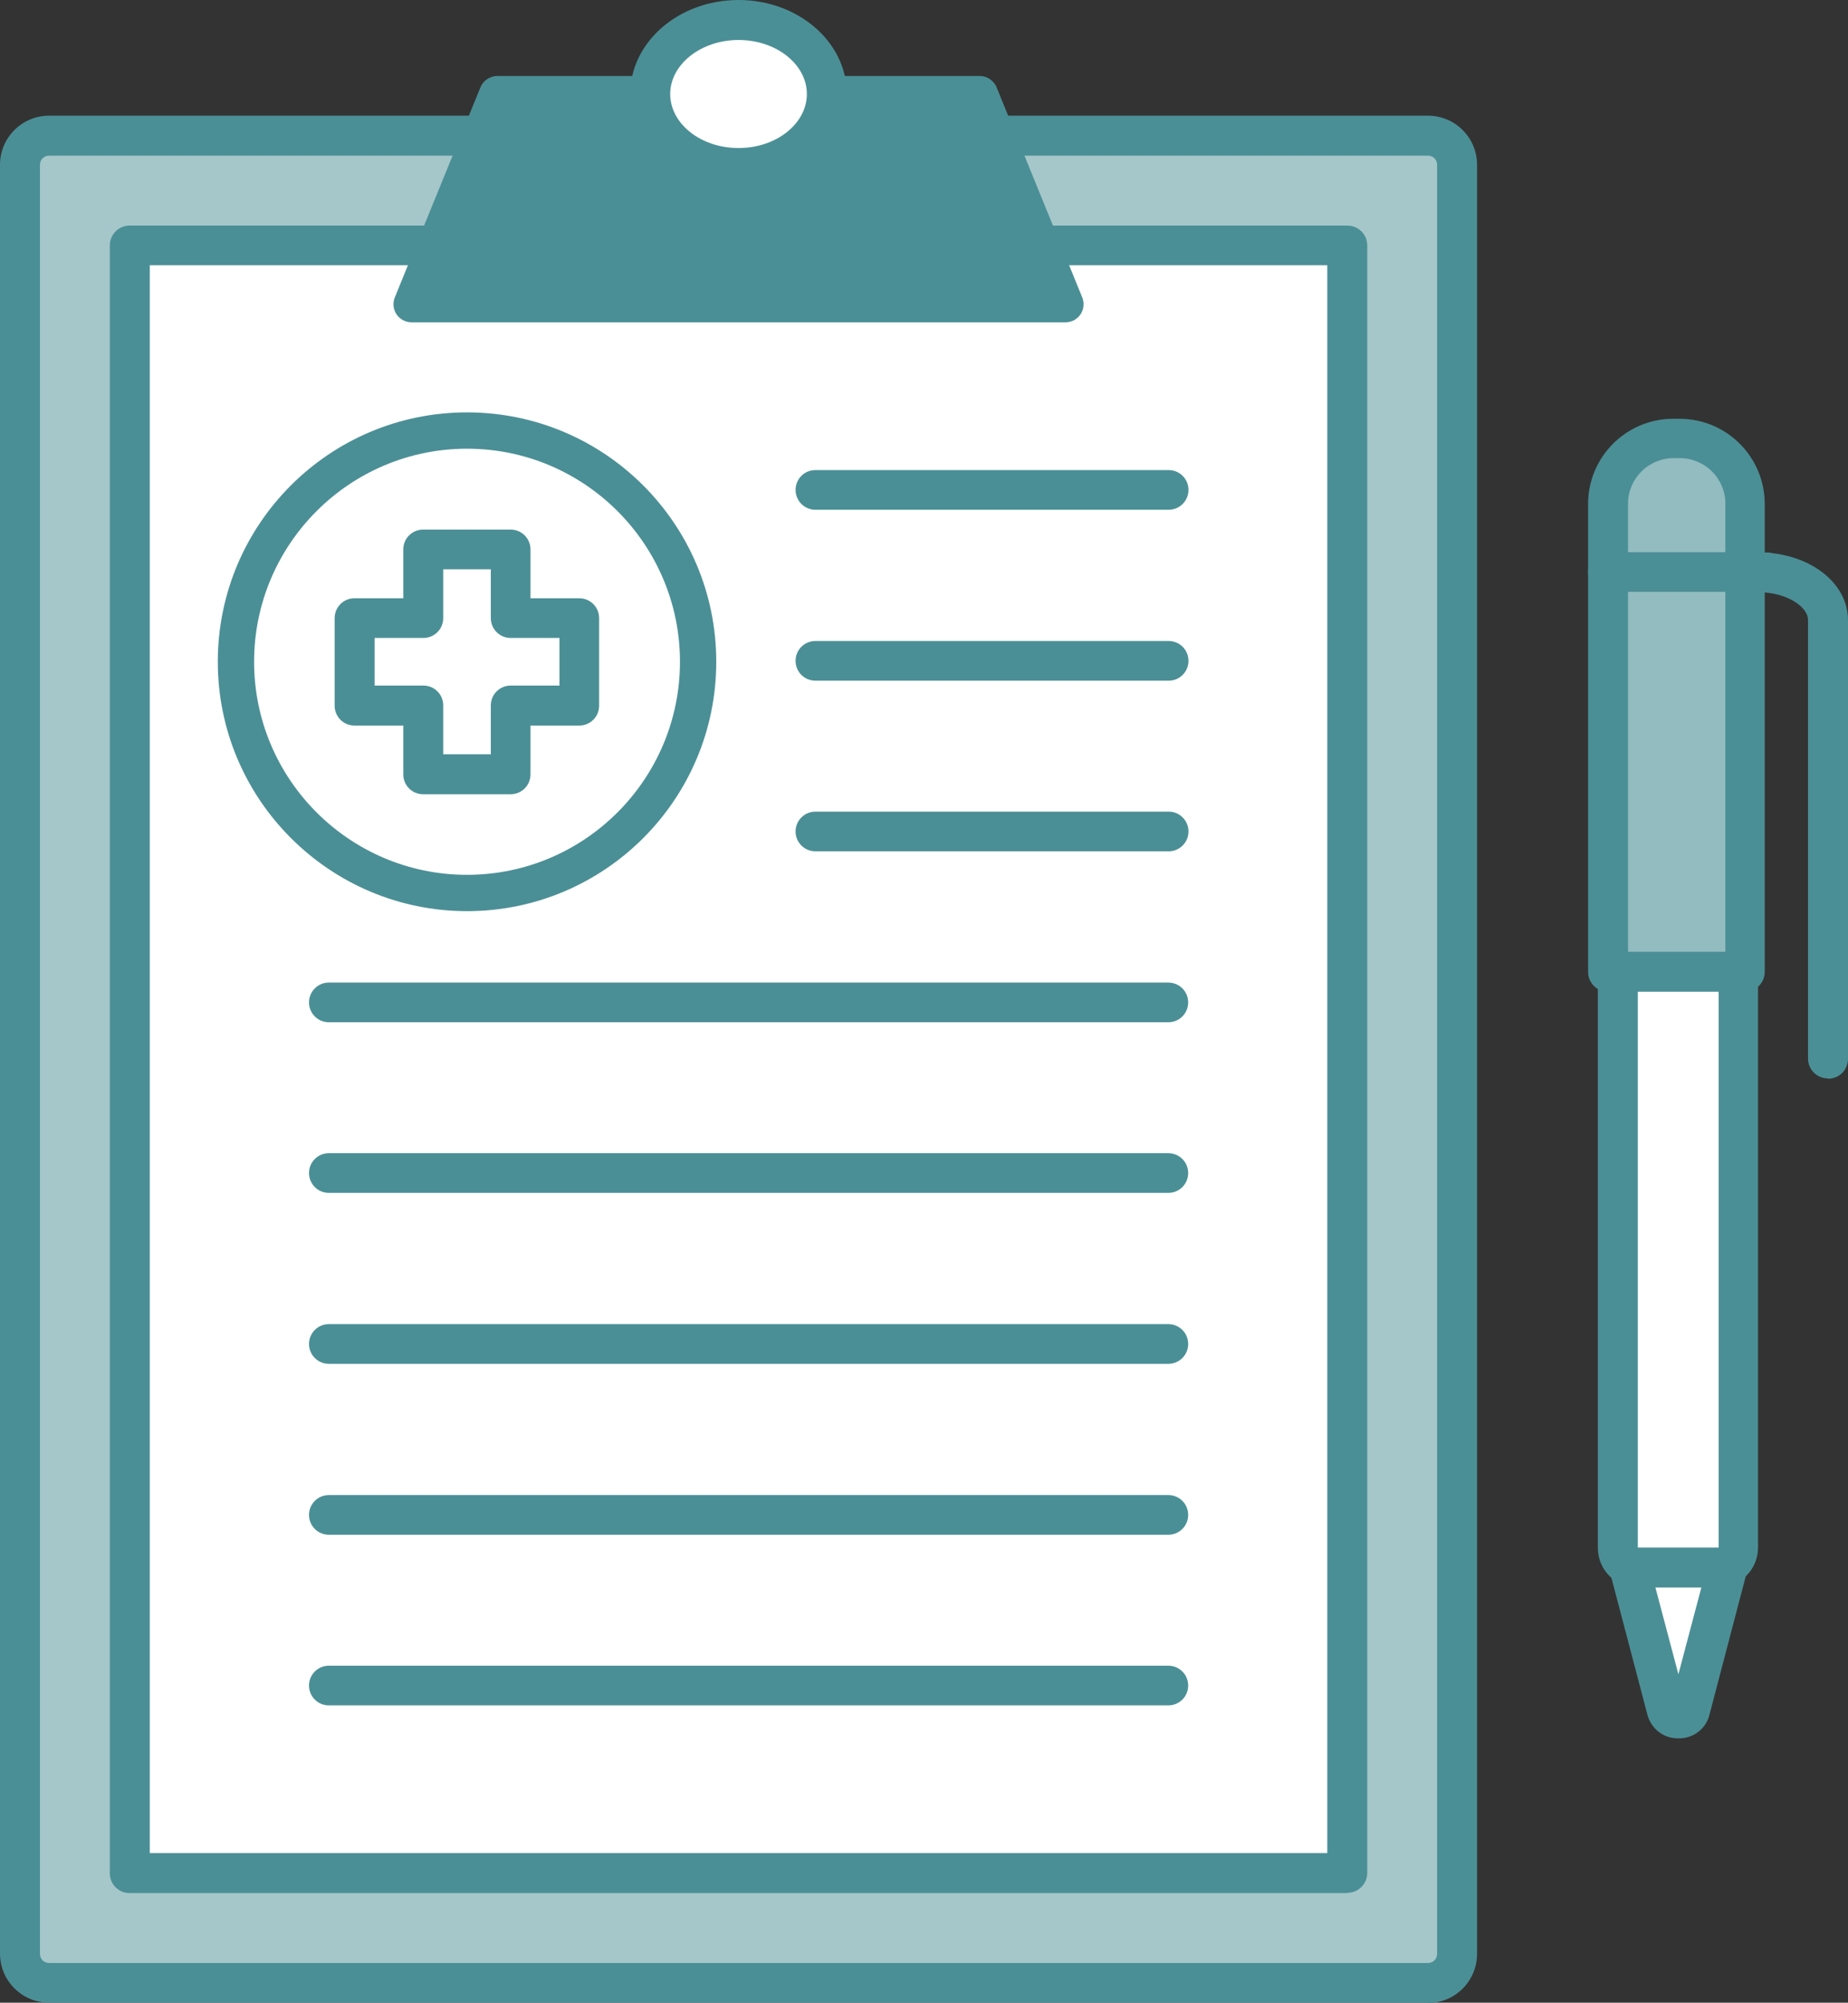 <?xml version="1.0" encoding="UTF-8"?><svg id="_レイヤー_2" xmlns="http://www.w3.org/2000/svg" viewBox="0 0 60.58 65.61"><rect x="0" y="0" width="60.58" height="65.61" fill="#333333" stroke="none"/><defs><style>.cls-1{fill:#fff;}.cls-2{fill:#a5c7ca;}.cls-3{fill:#93bcc0;}.cls-4{fill:#4b8f96;}</style></defs><g id="text"><g><g><path class="cls-1" d="M53.42,51.36l1.22,4.65c.1,.39,.65,.39,.74,0l1.22-4.65"/><path class="cls-4" d="M55.01,56.95c-.49,0-.89-.32-1.01-.79l-1.22-4.64c-.09-.35,.12-.71,.47-.8,.35-.09,.71,.12,.8,.47l.97,3.66,.97-3.66c.09-.35,.45-.56,.8-.47,.35,.09,.56,.45,.47,.8l-1.22,4.65c-.11,.46-.52,.78-1,.78h0Zm-.26-1.11s0,0,0,0h0Zm.52-.01h0s0,0,0,0Z"/></g><g><g><rect class="cls-2" x=".65" y="4.44" width="47.11" height="60.52" rx=".95" ry=".95"/><path class="cls-4" d="M46.81,65.61H1.61c-.89,0-1.61-.72-1.61-1.61V5.4c0-.89,.72-1.61,1.61-1.61H46.81c.89,0,1.61,.72,1.61,1.61v58.61c0,.89-.72,1.61-1.61,1.61ZM1.61,5.1c-.17,0-.3,.13-.3,.3v58.61c0,.17,.13,.3,.3,.3H46.81c.17,0,.3-.13,.3-.3V5.4c0-.17-.13-.3-.3-.3H1.61Z"/></g><g><rect class="cls-1" x="4.25" y="8.04" width="39.91" height="53.32"/><path class="cls-4" d="M44.17,62.02H4.25c-.36,0-.65-.29-.65-.65V8.04c0-.36,.29-.65,.65-.65H44.17c.36,0,.65,.29,.65,.65V61.36c0,.36-.29,.65-.65,.65Zm-39.26-1.31H43.51V8.69H4.91V60.71Z"/></g><path class="cls-4" d="M38.31,16.7h-11.58c-.36,0-.65-.29-.65-.65s.29-.65,.65-.65h11.58c.36,0,.65,.29,.65,.65s-.29,.65-.65,.65Z"/><path class="cls-4" d="M38.31,22.3h-11.58c-.36,0-.65-.29-.65-.65s.29-.65,.65-.65h11.58c.36,0,.65,.29,.65,.65s-.29,.65-.65,.65Z"/><path class="cls-4" d="M38.31,27.89h-11.58c-.36,0-.65-.29-.65-.65s.29-.65,.65-.65h11.58c.36,0,.65,.29,.65,.65s-.29,.65-.65,.65Z"/><path class="cls-4" d="M38.31,33.49H10.78c-.36,0-.65-.29-.65-.65s.29-.65,.65-.65h27.52c.36,0,.65,.29,.65,.65s-.29,.65-.65,.65Z"/><path class="cls-4" d="M38.31,39.08H10.78c-.36,0-.65-.29-.65-.65s.29-.65,.65-.65h27.52c.36,0,.65,.29,.65,.65s-.29,.65-.65,.65Z"/><path class="cls-4" d="M38.31,44.68H10.78c-.36,0-.65-.29-.65-.65s.29-.65,.65-.65h27.52c.36,0,.65,.29,.65,.65s-.29,.65-.65,.65Z"/><path class="cls-4" d="M38.31,50.28H10.78c-.36,0-.65-.29-.65-.65s.29-.65,.65-.65h27.52c.36,0,.65,.29,.65,.65s-.29,.65-.65,.65Z"/><path class="cls-4" d="M38.31,55.87H10.78c-.36,0-.65-.29-.65-.65s.29-.65,.65-.65h27.52c.36,0,.65,.29,.65,.65s-.29,.65-.65,.65Z"/><g><polygon class="cls-4" points="34.93 9.97 13.49 9.97 16.3 3.08 32.12 3.08 34.93 9.97"/><path class="cls-4" d="M34.93,10.56H13.49c-.2,0-.38-.1-.49-.26-.11-.16-.13-.37-.06-.55l2.81-6.89c.09-.22,.31-.37,.55-.37h15.82c.24,0,.46,.15,.55,.37l2.81,6.89c.07,.18,.05,.39-.06,.55-.11,.16-.29,.26-.49,.26Zm-20.57-1.18h19.68l-2.33-5.7h-15.03l-2.33,5.7Z"/></g><g><ellipse class="cls-1" cx="24.21" cy="3.08" rx="2.89" ry="2.43"/><path class="cls-4" d="M24.21,6.16c-1.95,0-3.55-1.38-3.55-3.08s1.59-3.08,3.55-3.08,3.55,1.38,3.55,3.08-1.59,3.08-3.55,3.08Zm0-4.85c-1.23,0-2.24,.8-2.24,1.77s1,1.77,2.24,1.77,2.24-.8,2.24-1.77-1-1.77-2.24-1.77Z"/></g><g><path class="cls-4" d="M15.31,29.85c-4.5,0-8.17-3.66-8.17-8.17s3.66-8.17,8.17-8.17,8.17,3.66,8.17,8.17-3.66,8.17-8.17,8.17Zm0-15.15c-3.85,0-6.98,3.13-6.98,6.98s3.13,6.98,6.98,6.98,6.98-3.13,6.98-6.98-3.13-6.98-6.98-6.98Z"/><g><polygon class="cls-1" points="19 20.25 16.74 20.25 16.74 17.99 13.88 17.99 13.88 20.25 11.62 20.25 11.62 23.11 13.88 23.11 13.88 25.37 16.74 25.37 16.74 23.11 19 23.11 19 20.25"/><path class="cls-4" d="M16.74,26.02h-2.87c-.36,0-.65-.29-.65-.65v-1.6h-1.6c-.36,0-.65-.29-.65-.65v-2.87c0-.36,.29-.65,.65-.65h1.6v-1.6c0-.36,.29-.65,.65-.65h2.87c.36,0,.65,.29,.65,.65v1.6h1.6c.36,0,.65,.29,.65,.65v2.87c0,.36-.29,.65-.65,.65h-1.6v1.6c0,.36-.29,.65-.65,.65Zm-2.21-1.31h1.56v-1.6c0-.36,.29-.65,.65-.65h1.6v-1.56h-1.6c-.36,0-.65-.29-.65-.65v-1.6h-1.56v1.6c0,.36-.29,.65-.65,.65h-1.6v1.56h1.6c.36,0,.65,.29,.65,.65v1.6Z"/></g></g></g><g><path class="cls-1" d="M53.68,31.7h2.66c.36,0,.65,.29,.65,.65v19h-3.95v-19c0-.36,.29-.65,.65-.65Z" transform="translate(110.03 83.06) rotate(180)"/><path class="cls-4" d="M56.34,52.01h-2.66c-.72,0-1.3-.58-1.3-1.3V31.7c0-.36,.29-.65,.65-.65h3.95c.36,0,.65,.29,.65,.65v19c0,.72-.58,1.3-1.3,1.3Zm-2.65-1.31h2.65v-18.34h-2.65v18.34Z"/></g><g><path class="cls-3" d="M57.21,18.63v13.21h-4.5v-15.33c0-1.18,.96-2.14,2.14-2.14h.21c1.18,0,2.14,.96,2.14,2.14v2.33"/><path class="cls-4" d="M57.21,32.49h-4.5c-.36,0-.65-.29-.65-.65v-15.33c0-1.54,1.25-2.79,2.79-2.79h.21c1.54,0,2.79,1.25,2.79,2.79v15.33c0,.36-.29,.65-.65,.65Zm-3.84-1.31h3.19v-14.68c0-.82-.67-1.49-1.49-1.49h-.21c-.82,0-1.49,.67-1.49,1.49v14.68Z"/></g><path class="cls-4" d="M59.92,35.33c-.36,0-.65-.29-.65-.65v-14.37c0-.43-.7-.91-1.64-.91-.36,0-.65-.29-.65-.65s.29-.65,.65-.65h.27c.06,0,.12,0,.18,.02,1.43,.16,2.5,1.06,2.5,2.2v14.37c0,.36-.29,.65-.65,.65Z"/><path class="cls-4" d="M57.21,19.39h-4.5c-.36,0-.65-.29-.65-.65s.29-.65,.65-.65h4.5c.36,0,.65,.29,.65,.65s-.29,.65-.65,.65Z"/></g></g></svg>